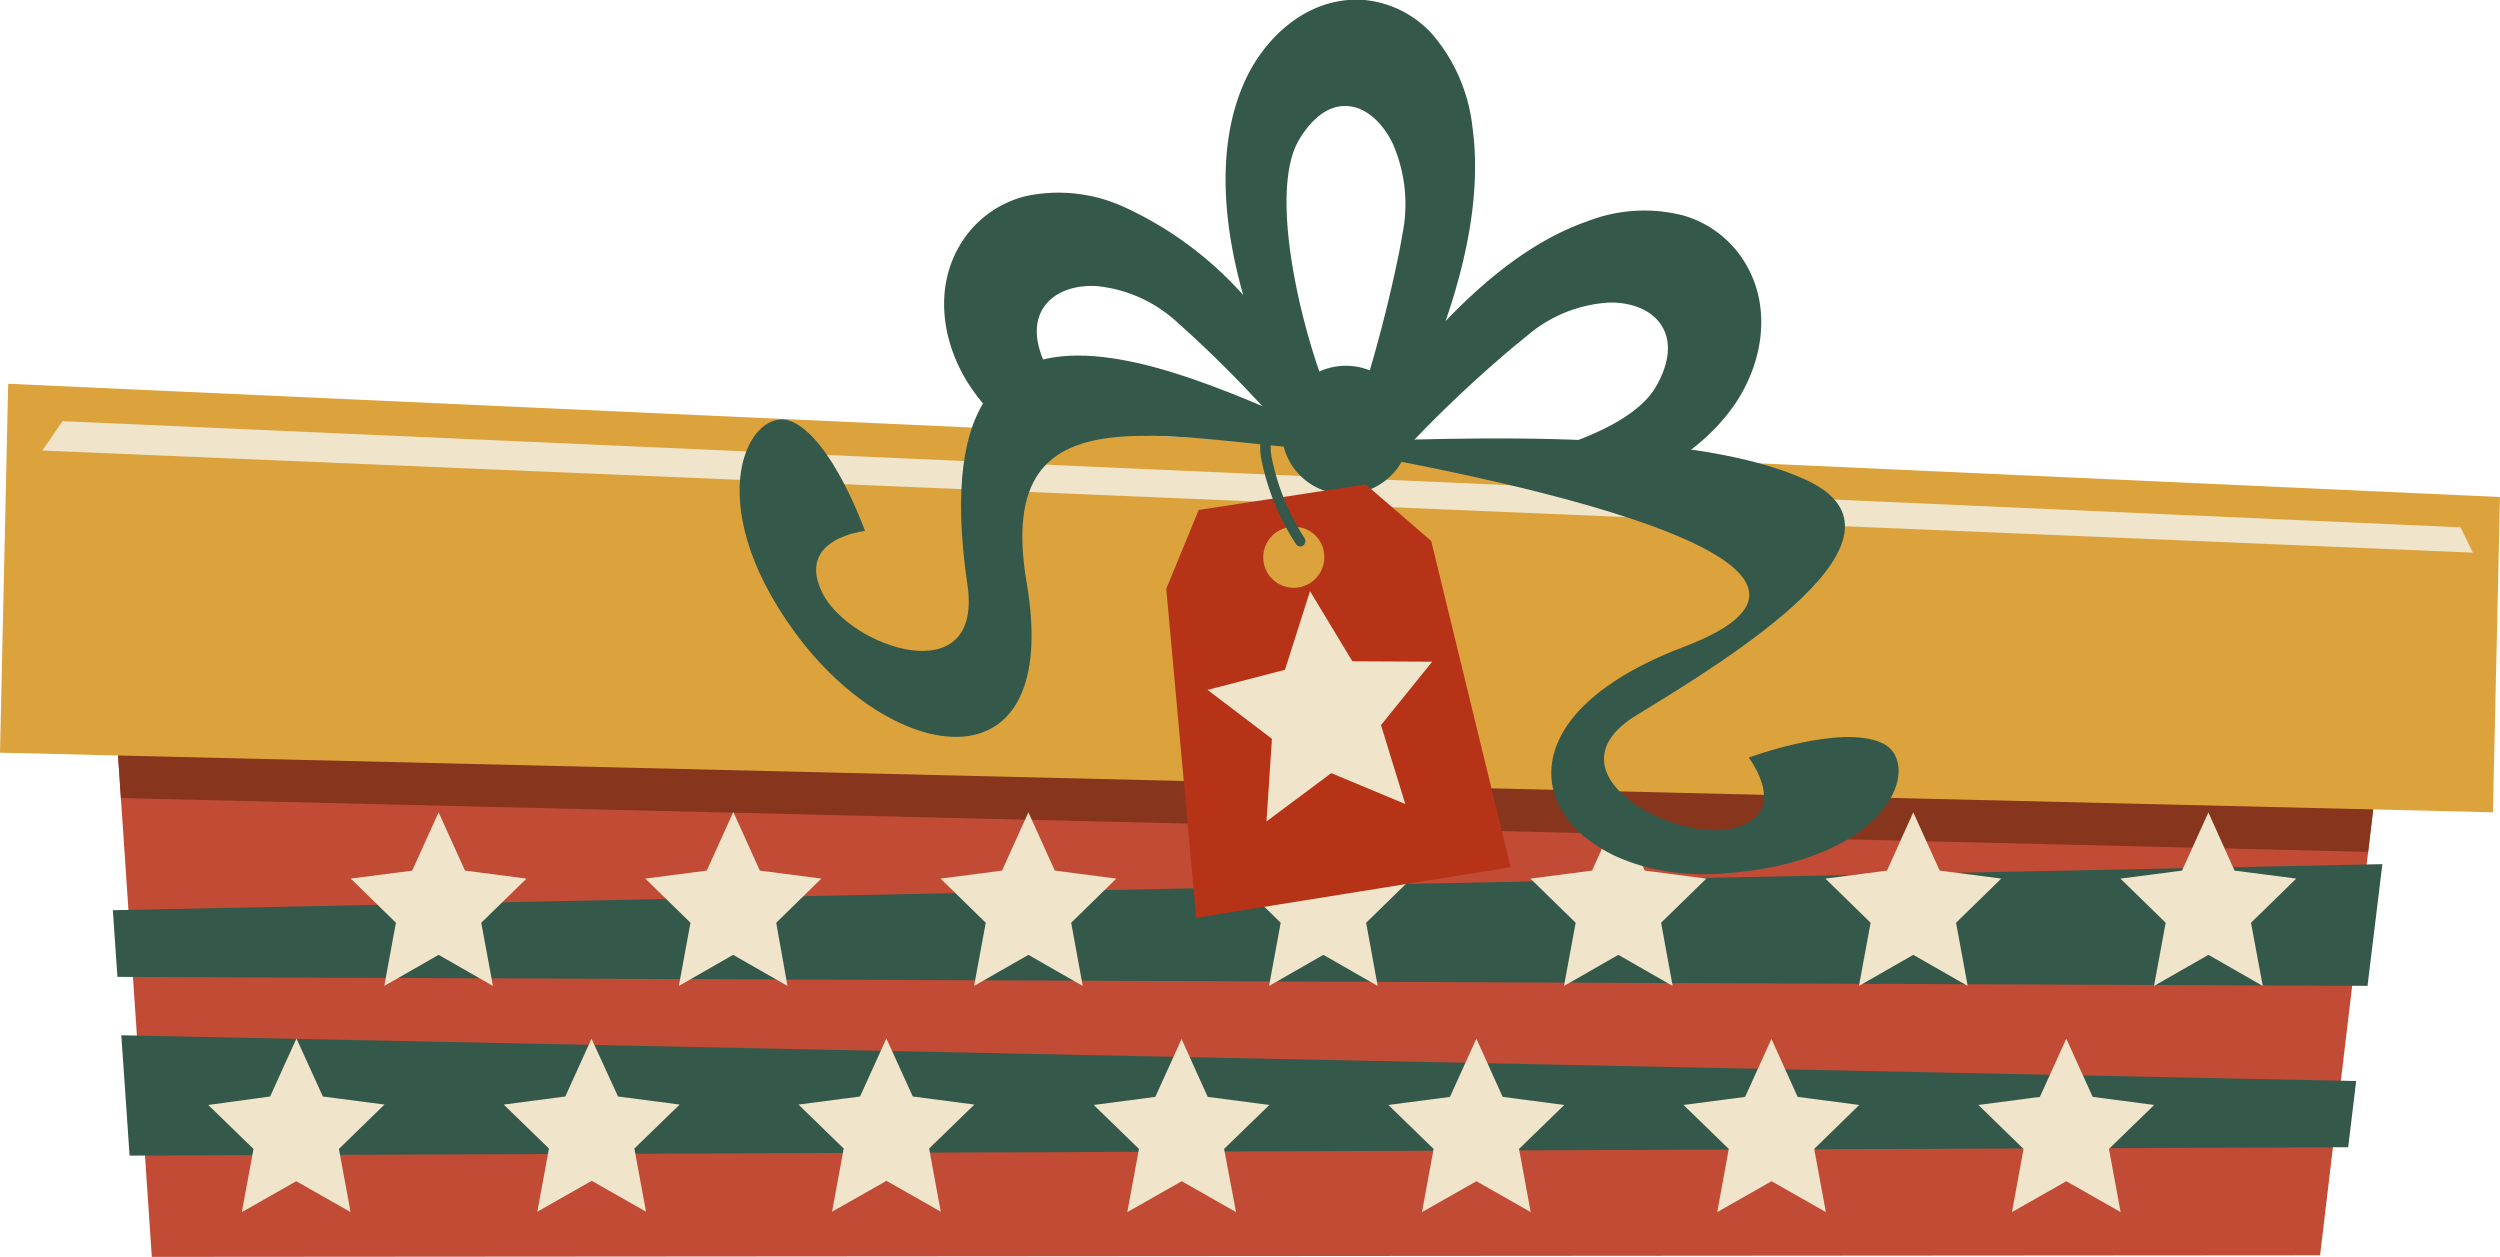 <svg xmlns="http://www.w3.org/2000/svg" viewBox="0 0 250.8 126.09"><defs><style>.cls-1{fill:#34594a;}.cls-1,.cls-2,.cls-3,.cls-4,.cls-5,.cls-6{fill-rule:evenodd;}.cls-2{fill:#c24b35;}.cls-3{fill:#87351c;}.cls-4{fill:#dca33d;}.cls-5{fill:#f0e4ca;}.cls-6{fill:#b63317;}</style></defs><g id="Warstwa_2" data-name="Warstwa 2"><g id="OBJECTS"><path class="cls-1" d="M135,51.79l-.09,0a22.8,22.8,0,0,1-4.52.21,74.42,74.42,0,0,1-14-2C109.21,48.4,101.14,44.93,97,38.25c-2.63-4.29-3.29-9.83-.38-14.17a10.6,10.6,0,0,1,6.4-4.43,15.78,15.78,0,0,1,9.62,1.06,36.14,36.14,0,0,1,12.08,8.89c-2-7-2.87-15.46.48-22.12C127.5,3,131.81-.4,136.88,0a10.49,10.49,0,0,1,6.9,3.54,17.2,17.2,0,0,1,3.93,9.17c.87,6.16-.45,13-2.69,19.5,4.25-4.44,9-8.19,14.2-10a15.68,15.68,0,0,1,9.66-.59,10.71,10.71,0,0,1,6.19,4.75c2.7,4.48,1.79,10-1,14.14-4.41,6.46-12.63,9.52-19.86,10.78a74.63,74.63,0,0,1-14.07,1.29,21.25,21.25,0,0,1-4.5-.43,1.09,1.09,0,0,1-.31-.14l-.31-.25Zm.26-7.93a142.36,142.36,0,0,0,5.13-18.69c.1-.56.21-1.12.3-1.68a15.08,15.08,0,0,0-1-9.15c-.87-1.76-2.4-3.5-4.4-3.69-2.22-.22-3.93,1.61-5,3.42-3.54,6.11,1.37,23.83,4.93,29.79Zm2.46,4.73c8.25-.93,24.72-3.61,28.35-9.71,1.07-1.8,1.85-4.22.65-6.17-1.08-1.76-3.27-2.37-5.17-2.36a13.83,13.83,0,0,0-8.29,3.28l-1.3,1.06a126.44,126.44,0,0,0-10.48,9.85c-1.57,1.64-2.26,2.37-3.76,4.05Zm-5-.51a15.28,15.28,0,0,1-1-1.51c-.76-.91-1.52-1.8-2.3-2.69a123.87,123.87,0,0,0-10-10.36l-1.26-1.13A13.88,13.88,0,0,0,110,28.7c-1.9-.11-4.12.4-5.28,2.11-1.28,1.88-.62,4.33.37,6.19C108.4,43.21,124.44,46.7,132.71,48.08Z"/><polygon class="cls-2" points="11.46 47.54 239.89 53.01 241.23 54.76 232.75 125.93 15.23 126.09 10.05 49.22 11.46 47.54"/><polygon class="cls-3" points="11.46 47.54 211.16 52.32 240.38 53.65 241.23 54.76 237.57 85.46 12.13 80.06 10.05 49.22 11.46 47.54"/><path class="cls-1" d="M239,86.69,237.51,98.9,11.78,98l-.46-6.69L239,86.69Zm-2.63,21.76-.8,6.64L13,115.93l-.83-12.07Z"/><polygon class="cls-4" points="0.82 38.5 250.8 49.86 250.09 81.49 0 75.51 0.82 38.5"/><path class="cls-5" d="M207.29,104.2l2.65,5.84,6.17.81-4.54,4.41,1.17,6.34-5.45-3.1-5.45,3.1,1.16-6.34-4.53-4.41,6.17-.81,2.65-5.84Zm-29.59,0,2.64,5.84,6.18.81L182,115.26l1.17,6.34-5.45-3.1-5.45,3.1,1.16-6.34-4.54-4.41,6.18-.81,2.65-5.84Zm-29.59,0,2.64,5.84,6.18.81-4.54,4.41,1.17,6.34-5.45-3.1-5.46,3.1,1.17-6.34-4.54-4.41,6.18-.81,2.65-5.84Zm-29.59,0,2.64,5.84,6.18.81-4.54,4.41L124,121.6l-5.45-3.1-5.46,3.1,1.17-6.34-4.54-4.41,6.18-.81,2.65-5.84Zm-29.59,0L91.57,110l6.18.81-4.54,4.41,1.17,6.34-5.45-3.1-5.46,3.1,1.17-6.34-4.54-4.41,6.18-.81,2.65-5.84Zm-29.59,0L62,110l6.18.81-4.54,4.41,1.17,6.34-5.45-3.1-5.46,3.1,1.17-6.34-4.54-4.41,6.18-.81,2.65-5.84Zm-29.59,0L32.39,110l6.18.81L34,115.26l1.17,6.34-5.45-3.1-5.46,3.1,1.17-6.34-4.54-4.41L27.1,110l2.65-5.84ZM221.54,81.49l2.63,5.85,6.19.8-4.54,4.43L227,98.91l-5.45-3.12-5.46,3.12,1.17-6.34-4.54-4.43,6.18-.8,2.65-5.85Zm-29.6,0,2.65,5.85,6.18.8-4.54,4.43,1.17,6.34-5.46-3.12-5.45,3.12,1.17-6.34-4.54-4.43,6.18-.8,2.64-5.85Zm-29.59,0L165,87.34l6.18.8-4.54,4.43,1.16,6.34-5.45-3.12-5.45,3.12,1.17-6.34-4.54-4.43,6.18-.8,2.64-5.85Zm-29.59,0,2.65,5.85,6.18.8-4.54,4.43,1.16,6.34-5.45-3.12-5.45,3.12,1.17-6.34-4.54-4.43,6.17-.8,2.65-5.85Zm-29.59,0,2.65,5.85,6.17.8-4.53,4.43,1.16,6.34-5.45-3.12-5.45,3.12,1.17-6.34-4.54-4.43,6.17-.8,2.65-5.85Zm-29.59,0,2.65,5.85,6.17.8-4.53,4.43L79,98.91l-5.45-3.12-5.45,3.12,1.17-6.34-4.54-4.43,6.17-.8,2.65-5.85ZM44,81.49l2.65,5.85,6.17.8-4.54,4.43,1.17,6.34L44,95.79l-5.45,3.12,1.17-6.34-4.54-4.43,6.17-.8Z"/><polygon class="cls-5" points="6.28 42.25 246.84 52.9 248.08 55.44 4.24 45.2 6.28 42.25"/><path class="cls-1" d="M138,45.49c-19.66-.66-38.58-8-35,13s-13.36,18.45-23.22,5-4.48-22.88-.4-21.22,7.4,11,7.4,11-7,.72-4.28,6.21,16.17,10.1,14.55-.83C91.35,19.58,125.36,41.22,138,45.49Z"/><path class="cls-1" d="M130,44.43c20.82,3.42,61.37,11.94,38.9,20.47s-13.15,23.87,3.84,22.74S193,76.55,188.85,74.56,175.43,76,175.43,76s4.38,5.68-1.65,7.11-18.9-5.69-9.59-11.37,29.32-17.91,17-23.59S143.37,44.15,130,44.43Z"/><path class="cls-1" d="M134.79,49.57a6.44,6.44,0,1,0-6.21-6.44A6.35,6.35,0,0,0,134.79,49.57Z"/><path class="cls-6" d="M120.32,51.15,137,48.59l6.58,5.68L151.55,87,120,92.07l-3-33,3.29-8Zm9.59,1.7a3.06,3.06,0,1,0,2.94,3.06A3,3,0,0,0,129.91,52.85Z"/><path class="cls-1" d="M130.88,54a.56.56,0,0,1-.17.74.5.5,0,0,1-.71-.18,24.21,24.21,0,0,1-3.48-8.58,7,7,0,0,1,.22-3.25,3.71,3.71,0,0,1,1.49-1.95l0,0a3.74,3.74,0,0,1,1.41-.51.54.54,0,0,1,.15,1.06,2.83,2.83,0,0,0-1,.37l0,0a2.58,2.58,0,0,0-1.06,1.4,6,6,0,0,0-.17,2.73A23.25,23.25,0,0,0,130.88,54Z"/><polygon class="cls-5" points="131.42 59.3 135.67 66.34 143.68 66.38 138.54 72.74 140.98 80.66 133.55 77.56 127.05 82.41 127.6 74.12 121.14 69.21 128.91 67.19 131.42 59.3"/></g></g></svg>